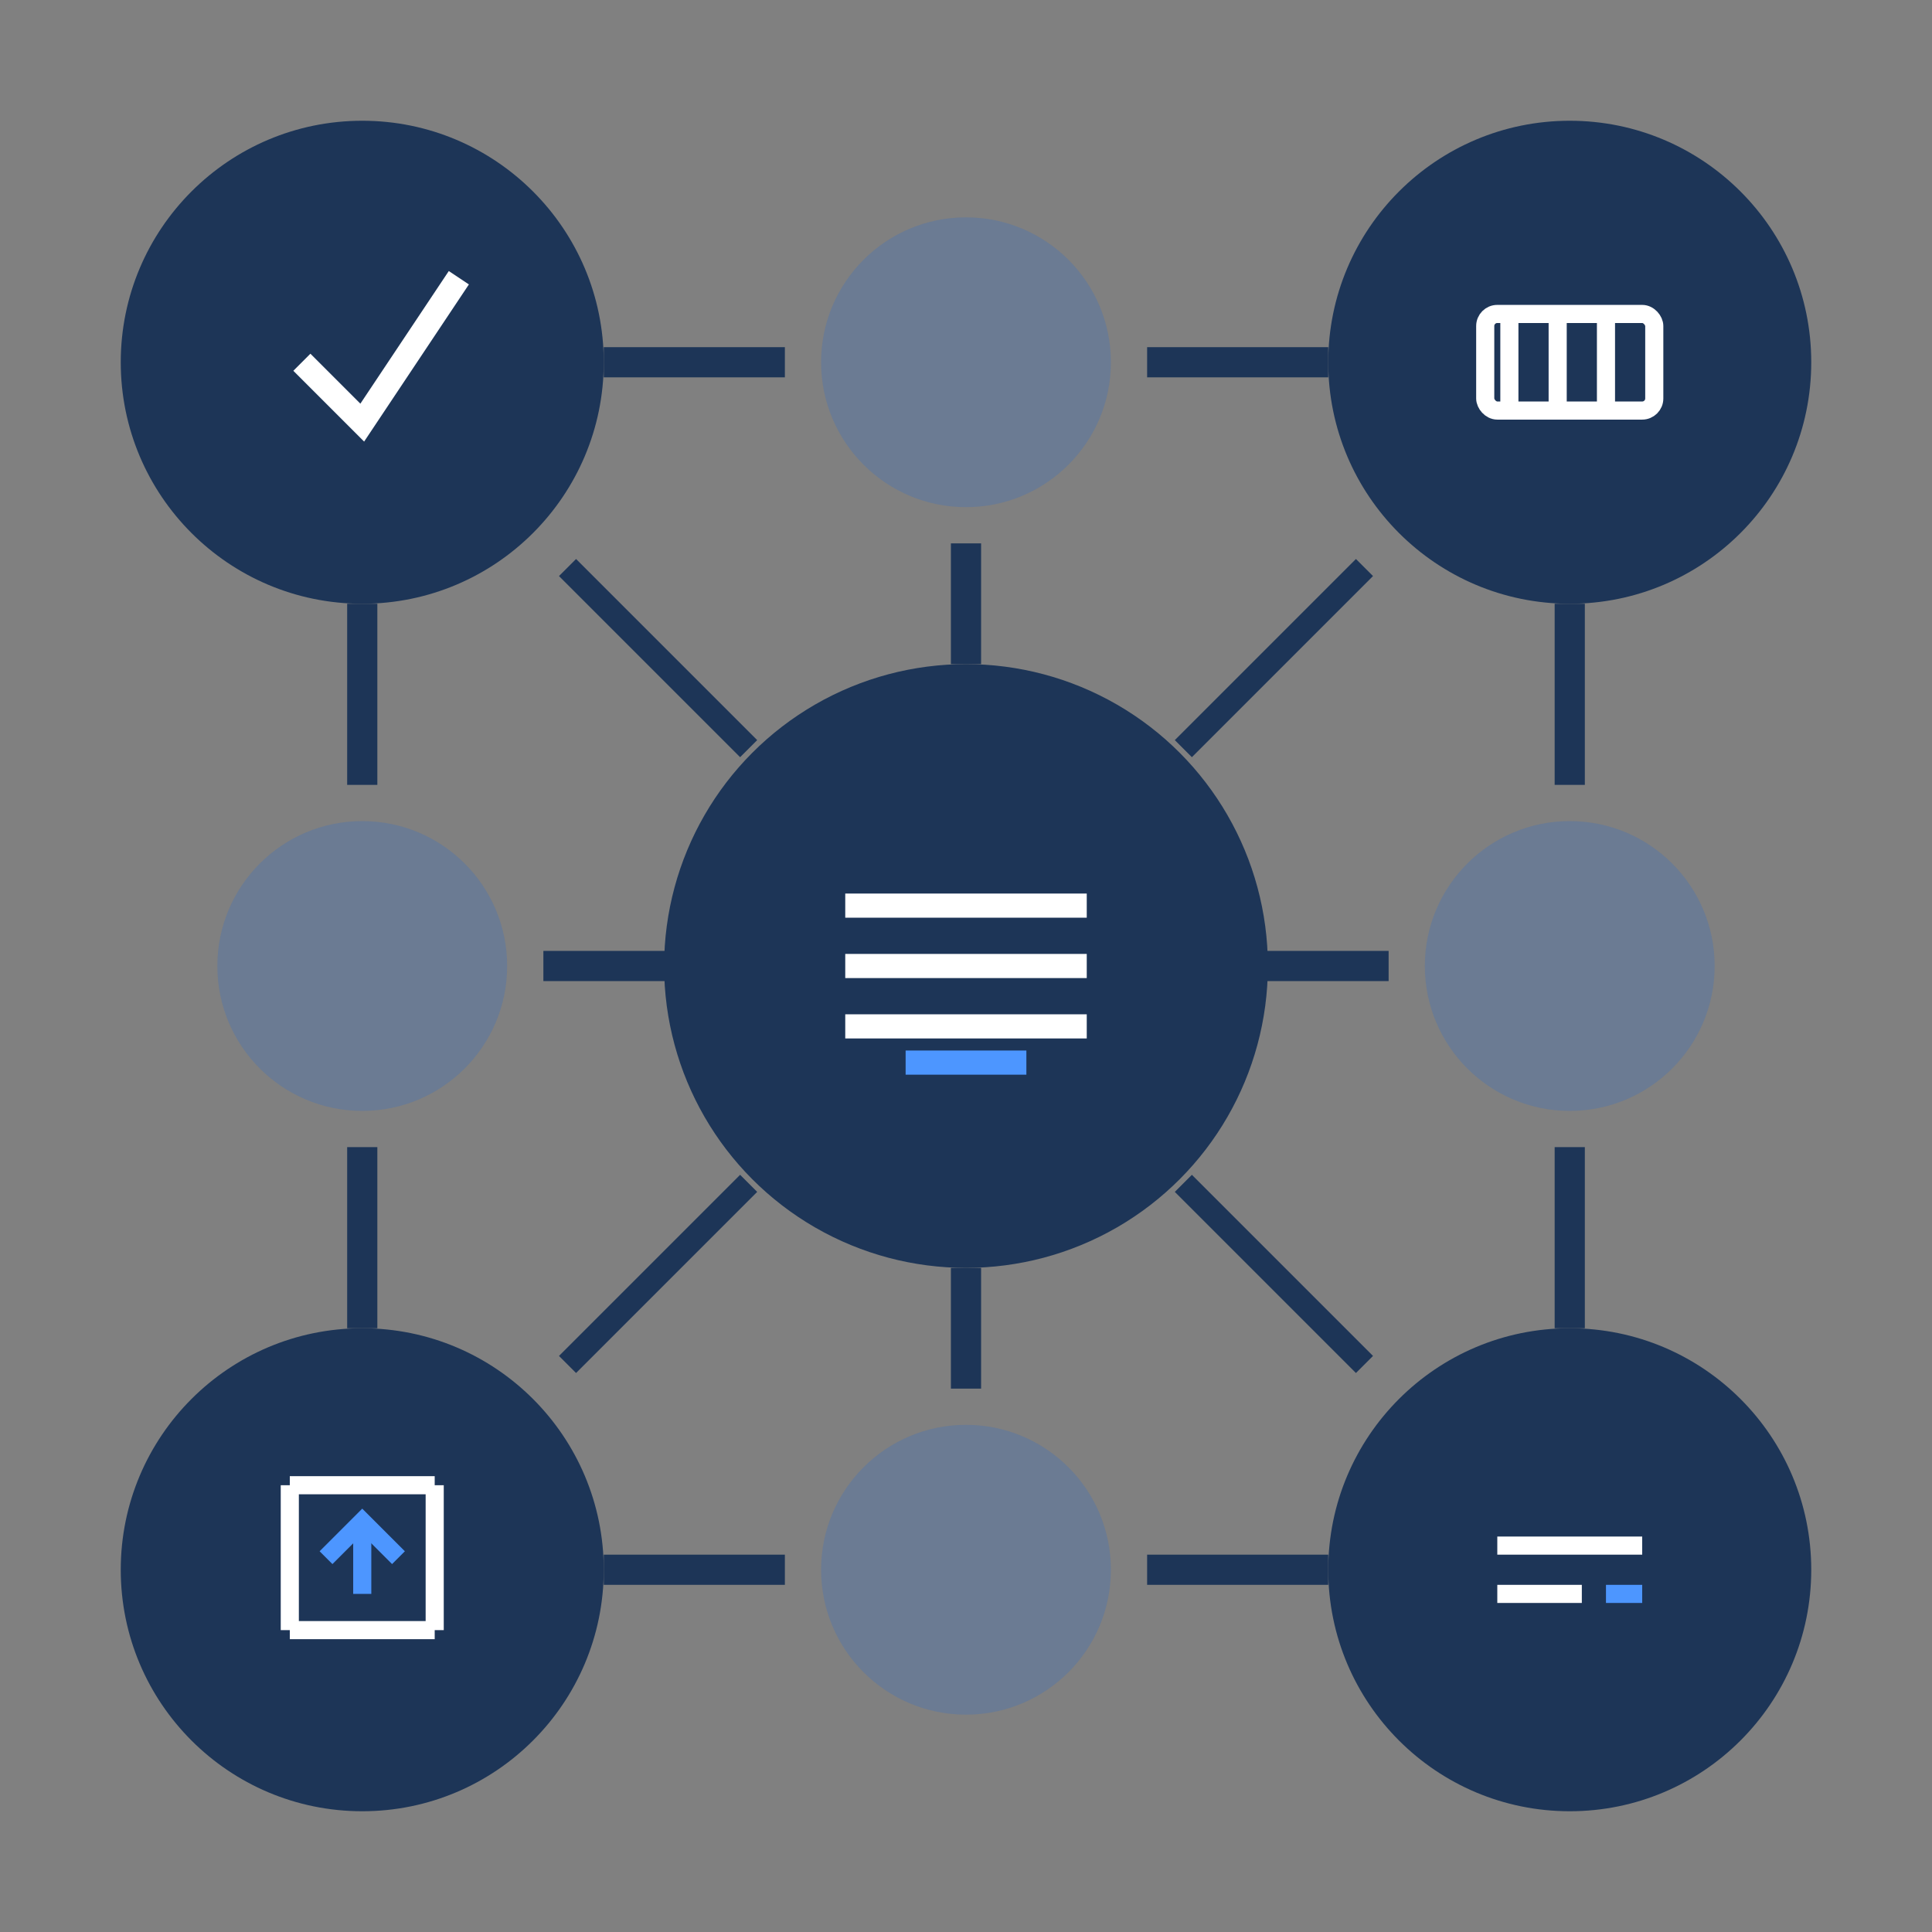 <?xml version="1.0" encoding="UTF-8" standalone="no"?>
<svg viewBox="70 70 160 160" xmlns="http://www.w3.org/2000/svg">
  <rect x="70" y="70" width="160" height="160" fill="#808080" stroke="none"/>
  <!-- ROS Grid Pattern - Main components -->
  <g>
    <!-- Top row -->
    <circle cx="100" cy="100" r="20" fill="#1d3557" />
    <circle cx="150" cy="100" r="12" fill="#697a95" opacity="0.9" />
    <circle cx="200" cy="100" r="20" fill="#1d3557" />
    
    <!-- Middle row -->
    <circle cx="100" cy="150" r="12" fill="#697a95" opacity="0.9" />
    <circle cx="150" cy="150" r="25" fill="#1d3557" /> <!-- Central hub (larger) -->
    <circle cx="200" cy="150" r="12" fill="#697a95" opacity="0.9" />
    
    <!-- Bottom row -->
    <circle cx="100" cy="200" r="20" fill="#1d3557" />
    <circle cx="150" cy="200" r="12" fill="#697a95" opacity="0.9" />
    <circle cx="200" cy="200" r="20" fill="#1d3557" />
  </g>
  
  <!-- Integration lines connecting components with visible gaps on all connections -->
  <g stroke="#1d3557" stroke-width="2.5" stroke-linecap="butt">
    <!-- Horizontal connections - with clear gaps -->
    <!-- Top row horizontal connections -->
    <line x1="120" y1="100" x2="135" y2="100" />
    <line x1="165" y1="100" x2="180" y2="100" />
    
    <!-- Middle row horizontal connections - completely separated -->
    <line x1="115" y1="150" x2="126" y2="150" />
    <line x1="172" y1="150" x2="185" y2="150" />
    
    <!-- Bottom row horizontal connections -->
    <line x1="120" y1="200" x2="135" y2="200" />
    <line x1="165" y1="200" x2="180" y2="200" />
    
    <!-- Vertical connections - with clear gaps -->
    <!-- Left column vertical connections -->
    <line x1="100" y1="120" x2="100" y2="135" />
    <line x1="100" y1="165" x2="100" y2="180" />
    
    <!-- Middle column vertical connections -->
    <line x1="150" y1="115" x2="150" y2="125" />
    <line x1="150" y1="175" x2="150" y2="185" />
    
    <!-- Right column vertical connections -->
    <line x1="200" y1="120" x2="200" y2="135" />
    <line x1="200" y1="165" x2="200" y2="180" />
    
    <!-- Diagonal connections - with clear gaps -->
    <line x1="117" y1="117" x2="132" y2="132" stroke-width="2" />
    <line x1="183" y1="117" x2="168" y2="132" stroke-width="2" />
    <line x1="117" y1="183" x2="132" y2="168" stroke-width="2" />
    <line x1="183" y1="183" x2="168" y2="168" stroke-width="2" />
  </g>
  
  <!-- Configuration validation symbols -->
  <g>
    <!-- Central node - type checking symbol -->
    <path d="M140 145 L160 145" stroke="#ffffff" stroke-width="2" />
    <path d="M140 150 L160 150" stroke="#ffffff" stroke-width="2" />
    <path d="M140 155 L160 155" stroke="#ffffff" stroke-width="2" />
    <path d="M145 158 L155 158" stroke="#4d96ff" stroke-width="2" />
    
    <!-- Top-left node - check symbol -->
    <path d="M95 100 L100 105 L108 93" stroke="#ffffff" stroke-width="2" fill="none" />
    
    <!-- Top-right node - configuration symbol -->
    <rect x="193" y="96" width="14" height="8" fill="none" stroke="#ffffff" stroke-width="1.5" rx="1" />
    <path d="M195 96 L195 104" stroke="#ffffff" stroke-width="1.5" />
    <path d="M199 96 L199 104" stroke="#ffffff" stroke-width="1.5" />
    <path d="M203 96 L203 104" stroke="#ffffff" stroke-width="1.5" />
    
    <!-- Bottom-left node - TF frame relationship symbol -->
    <g>
      <!-- TF frame relationship (TF-Graph property) -->
      <path d="M94 193 L106 193" stroke="#ffffff" stroke-width="1.5" /> <!-- Top -->
      <path d="M94 193 L94 205" stroke="#ffffff" stroke-width="1.5" /> <!-- Left -->
      <path d="M106 193 L106 205" stroke="#ffffff" stroke-width="1.5" /> <!-- Right -->
      <path d="M94 205 L106 205" stroke="#ffffff" stroke-width="1.5" /> <!-- Bottom -->
      
      <!-- Connection arrow (representing the parent-child relationship) -->
      <path d="M100 196 L100 202" stroke="#4d96ff" stroke-width="1.5" />
      <path d="M97 199 L100 196 L103 199" stroke="#4d96ff" stroke-width="1.5" fill="none" />
    </g>
    
    <!-- Bottom-right node - specification symbol -->
    <path d="M194 198 L206 198" stroke="#ffffff" stroke-width="1.5" />
    <path d="M194 202 L201 202" stroke="#ffffff" stroke-width="1.5" />
    <path d="M203 202 L206 202" stroke="#4d96ff" stroke-width="1.5" />
  </g>
</svg>